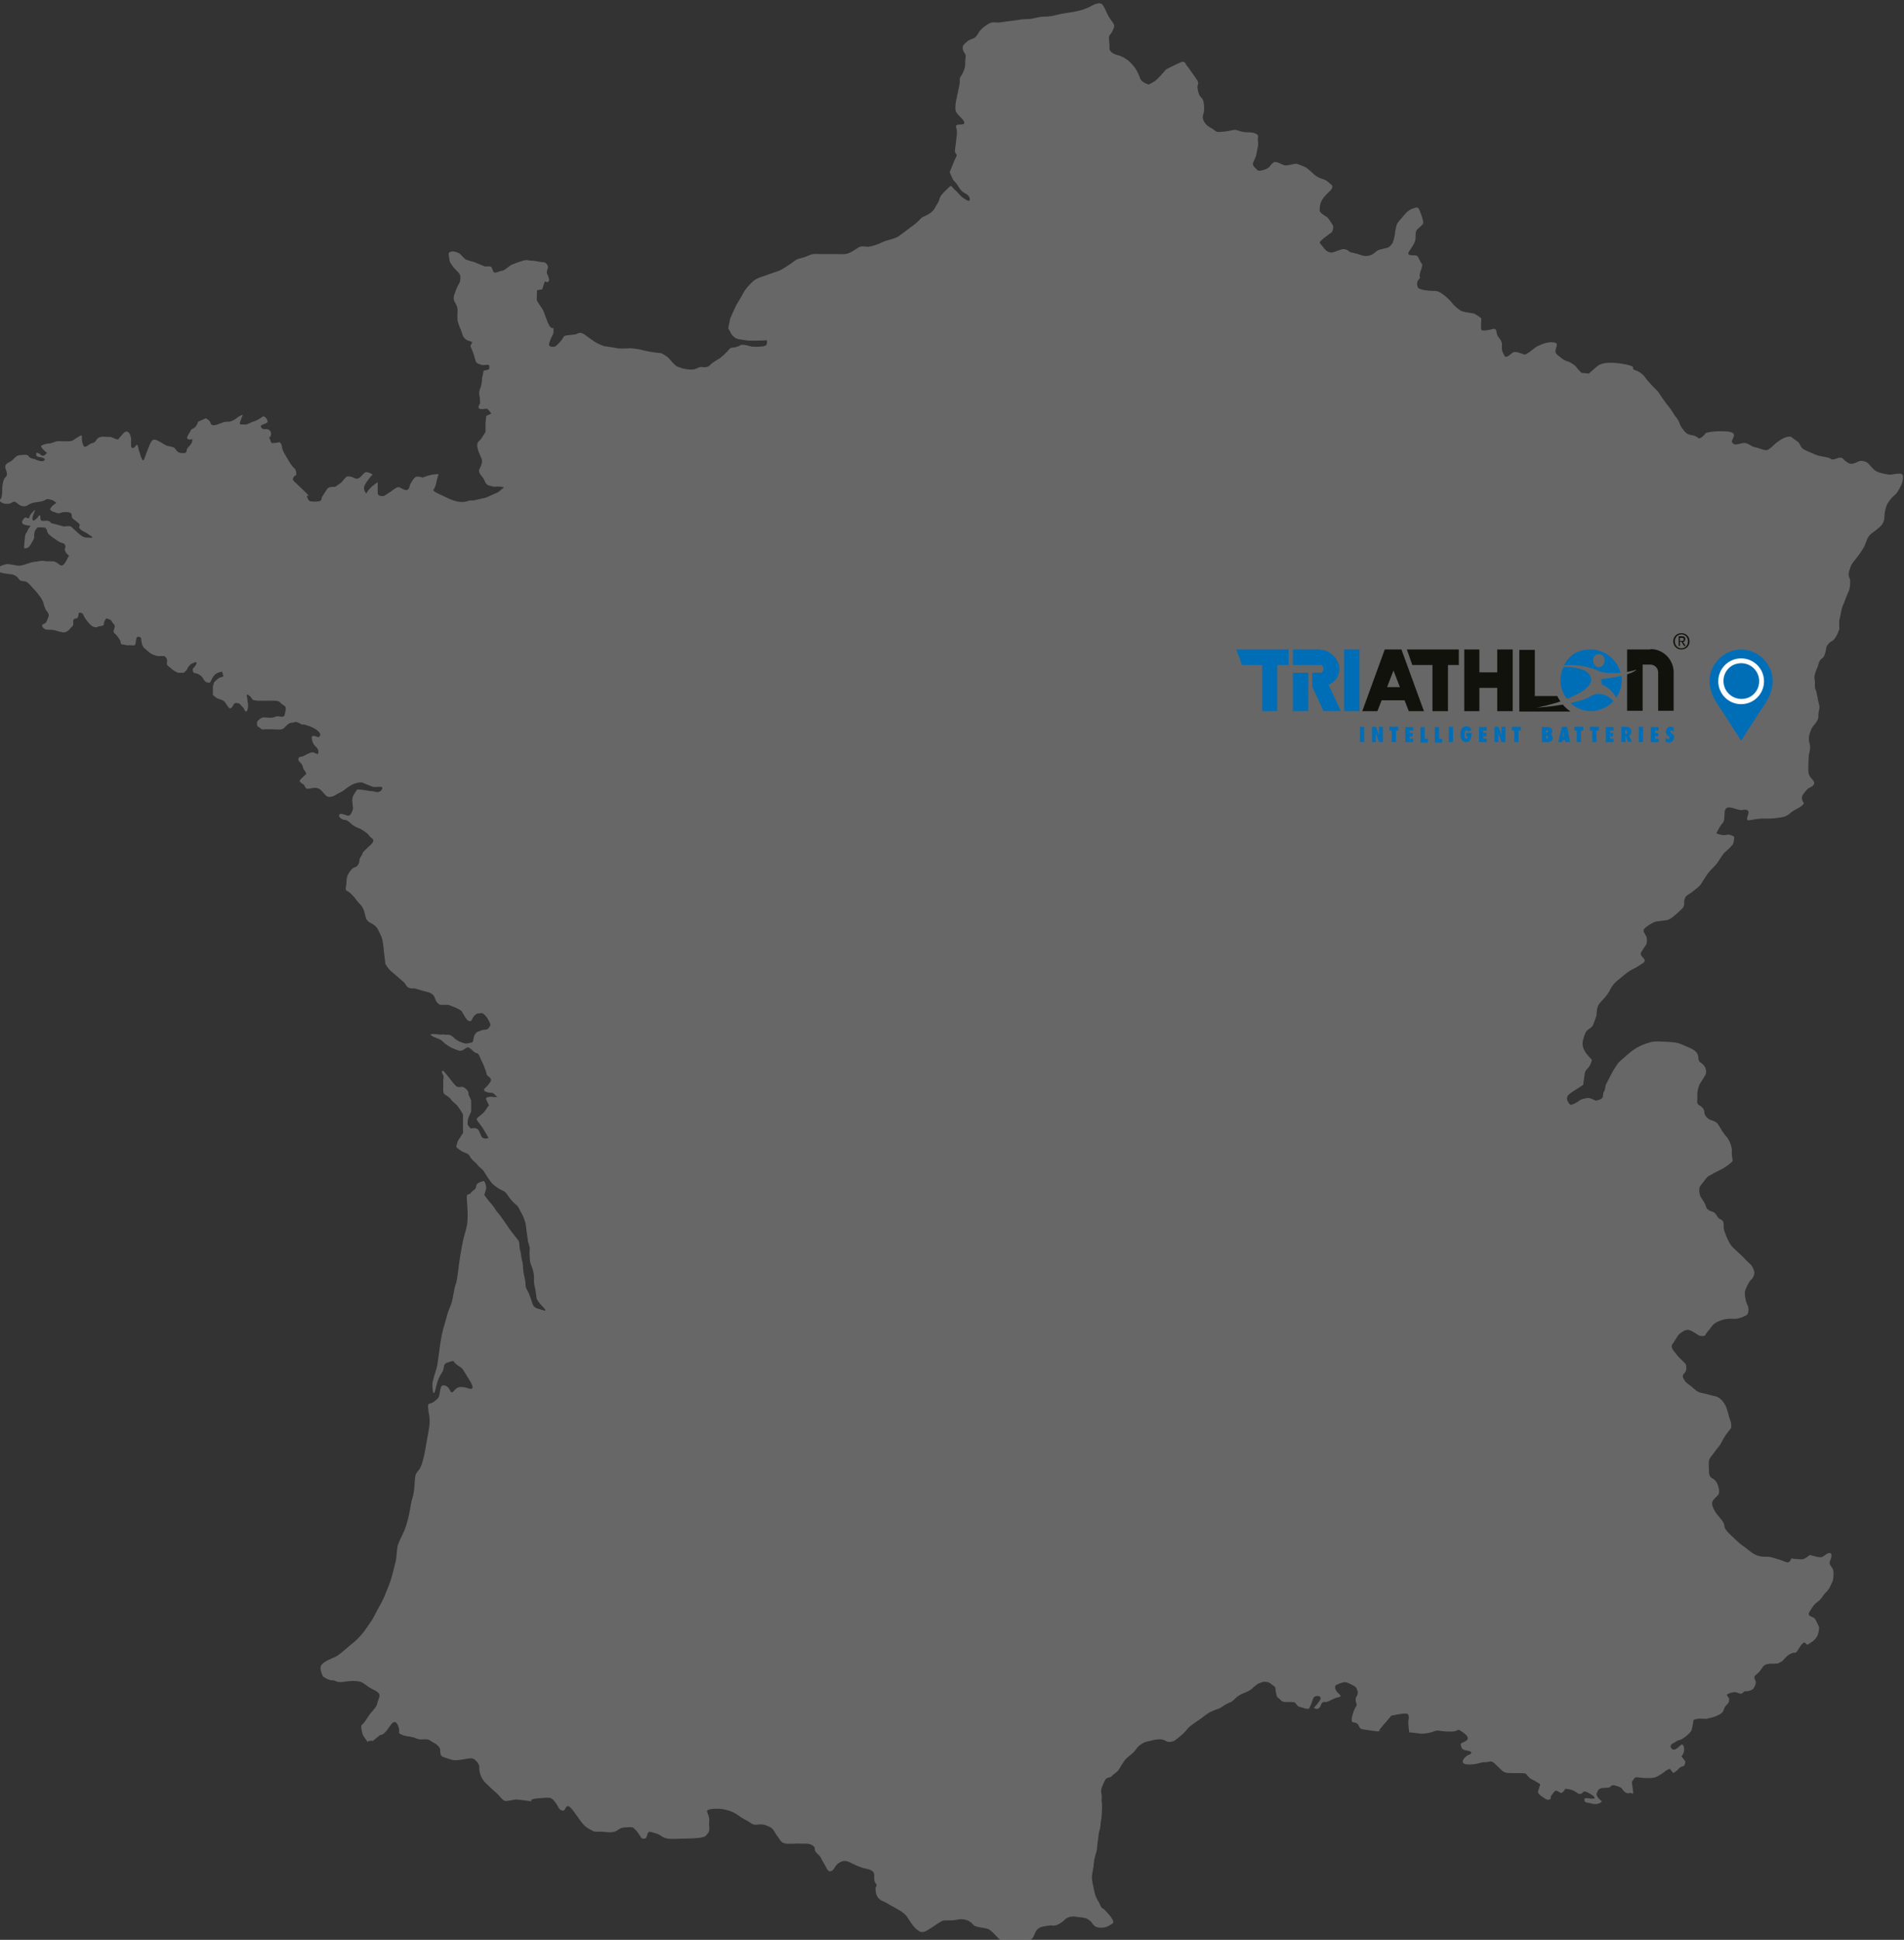 <?xml version="1.0" encoding="utf-8"?>
<svg xmlns="http://www.w3.org/2000/svg" xmlns:xlink="http://www.w3.org/1999/xlink" id="EKM" version="1.1" viewBox="0 0 491 500">
  <rect x="0" y="0" width="491" height="500" fill="#333333" stroke="none"/>
  <defs>
    <style>
      .cls-1, .cls-2, .cls-3, .cls-4, .cls-5, .cls-6 {
        stroke-width: 0px;
      }

      .cls-1, .cls-3 {
        fill: #12120d;
      }

      .cls-7 {
        clip-path: url(#clippath);
      }

      .cls-2 {
        fill: none;
      }

      .cls-3 {
        fill-rule: evenodd;
      }

      .cls-8 {
        clip-path: url(#clippath-1);
      }

      .cls-4 {
        fill: #fff;
      }

      .cls-5 {
        fill: #006eb7;
      }

      .cls-6 {
        fill: #9d9d9c;
        isolation: isolate;
        opacity: .5;
      }
    </style>
    <clipPath id="clippath">
      <rect class="cls-2" x="274.9" y="113.9" width="215.5" height="151.9"/>
    </clipPath>
    <clipPath id="clippath-1">
      <rect class="cls-2" x="257.4" y="103.7" width="239" height="168.4"/>
    </clipPath>
  </defs>
  <path class="cls-6" d="M98,447.2c1.4,0,2.4-2.4,3.2-3.1.8-.7,1.4.2,1.7,1.5.2,1.3-.4,1,.9,1.6,1.4.5,2.4.3,3.6.9,1.2.6,2.5-.2,3.5.5,1,.7,1.8.9,2.4,1.8s-.4,2.1,1.4,2.6c1.7.5,1.9.9,4,.6,2.1-.3,3-.7,3.8,0,.8.7,1.2,1.4,1.1,2.2,0,.8.3,2.3,1.4,3.5,1.1,1.2,3,2.8,3.4,3.2.4.4,1.3,1.6,1.8,1.7.5.1,2.2-.3,2.8-.4.5,0,4.1.5,4.1.5,0,0-.9-.6,1.9-.8,2.8-.2,3-.4,4,.8,1,1.2,1.1,2.3,2.1,2.4,1,.2.6-3,3,.4,2.4,3.4,2.7,3.7,4,4.4,1.3.7.8.6,2.4.6,1.5,0,2.8.4,4,0,1.2-.4,1.2-1.1,2.9-1.1,1.7,0,1.6-.4,2.8,1,1.2,1.4,1,2.1,2,1.9,1-.1.4-2.1,1.7-1.7,1.3.4,1.6.3,2.9,1.2,1.3.9,3.5.5,5.2.5,1.7,0,4.2-.1,4.9-.3.7-.2.8,0,1.6-1,.8-1.1.2-1.2.4-3.3.1-2.1-1.6-2.6.4-3,2.1-.3,4.1.1,5.5.7,1.4.6,2.2,1.5,3.5,2.1,1.3.6,1.6,1.4,3,1.2,1.4-.2,2.2.1,3.2.6,1,.4,1.4,1.7,2,2.4.6.7.8,1.8,2.3,1.9,1.5.1,2.4-.1,3.9,0,1.4,0,2-.1,2.9.5,1,.6,0,1,1.1,2,1.1,1,.8.9,1.6,2.3.9,1.4,1.1,2.6,2,2.3.9-.3.9-1.4,2-2.1,1-.7,1.9-.7,3-.1,1.1.5,1.4.7,2.5,1.1,1.1.5,2.3.4,3.2,1.1.9.7,0,2.1.8,3.1.7,1-.2.5,0,1.8.1,1.3.5,2,1.4,2.6.9.5.3,0,2.3,1.2,2,1.1,3.4,1.8,4.3,2.9.8,1.1,1.4,2.4,2.7,3.5,1.4,1.1,2,.5,3.5-.4,1.5-.9,2.6-1.9,3.4-2s1.9.1,3.4-.2c1.5-.4,3.1.2,3.7.8.6.5.4.9,2.4,1.2,2,.3,2.1.4,2.9,1.1.9.7,1.8,2.2,2.8,2.4,1,.1,3.4-.4,4.3-.3.9,0,1.7.6,2.8,0,1.1-.6.9-1.6,1.7-2.6.9-1,2.4-.9,3.2-1.1.8-.2,1,.4,2.5-.4,1.5-.8,1.5-1.5,2.7-1.8,1.3-.3,1.6,0,3,.1,1.4.2,1.5.3,2.2.8.7.4.8,1.6,2.2,1.8,1.3.2,2.3-.1,3-.6.7-.4,1.2-.5.7-1.4-.4-.9-1.5-1.9-2-2.5-.4-.5-.8-.2-1.2-1.3-.4-1.1-1.1-1.5-1.5-3.5-.4-1.9-.7-2.9-.6-4,.1-1.1.4-1.9.5-3.4.1-1.5.7-2.7.8-3.6,0-.9.3-2.6.4-3.4,0-.8.4-1.5.5-2.6,0-1.1.3-1.8.3-2.6,0-.9.2-2.7,0-3.5-.1-.8.1-.7,0-1.7-.2-.9-.2-1.3,0-1.9.2-.6.6-1.5,1-2.2.5-.6,1.2-.3,1.6-.8s1.4-1.1,1.6-1.4c.3-.3,1.4-2.4,2.1-3.1.7-.7,1.5-1.1,2.3-2.1.8-1,.8-1.1,1.7-1.7.9-.6,1.3-.6,2.3-.8,1-.3,1.7-.4,2.5-.4.7,0,1.2.3,1.8.6.7.2,1.3,0,1.8-.2.5-.3.8-.6,1.8-1.4,1-.8,1.5-1.6,2-2.1.5-.5,2.5-1.8,3.3-2.4.8-.6,1.6-1.3,2.6-1.7,1-.5,1.7-.6,2.4-1,.7-.5,1-.7,1.6-1,.7-.4.8-.2,1.5-.8.7-.6.7-.8,1.7-1.4s2.2-.8,3.1-1.6c.9-.8,1.4-1.3,2.1-1.5.7-.2.6-.4,1.6-.3s1.1.5,1.9,1c.8.5.4.9.6,1.5.2.7.1,1.3.7,1.7.6.3.5.9,1.7,1,1.2,0,2.2-.1,2.6.2.4.4.6,1,1.3,1.1.7.1,1.5.6,2,.4.5-.2-.2,1,.6-.7.8-1.7.6-2.3,1.4-2.5.8-.2,1.6.1,1.1,1-.5.9-1.6,2-1.6,2,0,0,.8.6,1.4,0,.6-.6.3-1,.9-1.4.6-.4.4.2,1.5-.3,1.1-.5,1.5-.8,2.4-1,.9-.2.9-.4.1-1.1-.8-.7-1.1-1.8-.5-2.1.7-.3,1.7-.8,2.4-.7.7.1,2.7,1.1,2.8,1.5s.7,1.1,0,2.2c-.6,1,.3,2,0,2.4s-.5.8-.8,1.6c-.3.9-.5,1.8-.4,2.3.1.5.6.2,1.3.6.7.4.4,1.3,1.4,1.5,1,.2,3.4.5,3.4.5,0,0,1,.2,1.5-.2.5-.4-1.7,1.2.3-1.1,2-2.3,2.3-2.7,2.3-2.7,0,0,.3,0,1.6-.3,1.2-.2,1.9-.3,2.4-.2s.6.9.4,1.8c-.1.8.2,3,.2,3,0,0,2.1.2,2.5.3.4,0,.6.2,2.3-.1s1.9-.8,3.1-.6c1.3.2,1.4.2,3.1.2,1.7,0,1.3-.9,2.4-.1,1.1.7,2.2,1.6,1.5,2.3-.7.7-1.7.6-1.6,1.2.2.6,0,1.3,1.6,1.5,1.6.2,1.2.9.5,1.1-.7.1-3.1,2.4-.2,2.5,2.8,0,3.2-.7,4.5-.6,1.2,0,1.3-.6,2.4.4,1.1,1,1.6,1.6,2,1.9.4.3.9.5,1.8.5.9,0,3.5,0,4,.1.5.2.8,1.1,1.7,1.5.9.4,2.2,1.3,2.2,1.3l-.5,1.6s-.4.6.6,1.3c1,.7,1.6,1.3,2.3,1,.7-.3-.1-.4.6-1.2.7-.8.7-1.4,1.7-.8,1,.6.8.3,1.4-.2.6-.5-.4-.7,1.4-.4,1.5.2,2.1,1.3,2.8,1.2.7,0,.6-1,1.7-.5,1.1.5,2.6,1.5,1.8,1.7-.7.1-2.5-.4-2.4.1,0,.5-.2.8,1.1,1,1.3.2.8.3,1.8.3,1,0,1.6-.7,1.6-.7-1.2-.9-1.6-1.8-1.3-2.2s.2-.9.9-1.1c.6-.2.7-.2,1.6-.2.9,0,.9-.3,1.4-.6s2.4.6,2.4.6c0,0,.9,1.6,1.9,1.4,1.1-.3,1.3.8,1.1-.7-.1-1.5-.5-2.1-.1-2.5.4-.4.4-1,1.3-.9.9.1,1.5.2,2.5.2,1.1,0,1.8,0,2.5-.4.7-.4,1.2-.6,1.9-1.2s1.4-.8,1.4-.8l.9,1.1s.7-.4,1.1-.8c.4-.4.6-.8,1.3-.9.7-.1.7-1.3.7-1.3l-1-1.3s.7-.7.7-1.7c0-1.1-.4-1.7-1-1.1-.6.6-1.4,1.3-2,1-.6-.4-.8-1.1.2-1.6,1-.5.7-.6,1.6-.8.9-.2,2.8-1.8,3.1-2.5.2-.7.2-.9.4-1.9.2-.9-.2-.7.8-1,1-.3,2.2,0,2.8-.1.6-.2,1.5-.3,1.9-.5.4-.2,1.2-.4,1.9-1,.7-.6.4-1.2,1.1-1.9.7-.7.8-.8.8-1.6,0-.8-1.4-1.1.2-1.6s1.7-.1,2.5.1c.8.3,1-.7,1.6-.6.5.1,1.5-.2,1.9-.6.3-.4.6-.9.7-1.6,0-.7-.9-1.3,0-2,.9-.7,1.2-1.2,1.6-1.8.5-.6.5-.8,1.5-1,1.1-.2,1.4,0,1.9-.1.5-.1.4.2,1.2-.3.8-.5.4-.1,1.1-.9.7-.7.9-1,1.8-1.4.9-.5,1,.2,1.6-.7.6-.9,1.1-1.9,1.7-2.1.6-.2.5,1,1.3.3.9-.7,1-.5,1.8-1.5.8-1,.8-2.8.8-2.8,0,0-.7-1.6-1.1-2.2-.5-.6-2.1-.5-1.4-1.7.7-1.2,1.2-2,2.2-2.7,1-.7,1.3-1.7,2-2.3.8-.6,1.8-2.8,1.9-3.4.1-.7.2-1.8,0-2.5-.2-.7-1.2-1.3-.8-2.2.4-.9.7-2.2-.2-2.1-.9.1-1.5,1.2-2.4,1.1-.9-.1-2.6-.6-2.6-.6,0,0-1.2,1-1.8,1.1-.6.1-3-.2-3-.2,0,0-.3,1.4-1.4.9-1.2-.5-2.6-.9-3.7-1.2-1.1-.3-1.8,0-3.1-.3-1.4-.3-2.6-1.4-3.6-2.2-1.1-.7-2.1-1.6-2.8-2.3-.7-.7-1.8-1.6-2.3-2.4-.6-.8,0-1.2-1.1-2.5-1-1.3-1.3-1.4-1.9-2.6-.6-1.2-.7-1.9,0-2.7.7-.8,1.5-1.1,1.3-2.3-.2-1.2-.4-1.8-1-2.5s-1.5-.5-1.6-2.1c0-1.6-.3-3.1.4-3.9.7-.8,1.3-1.8,2-2.6.7-.8.7-1.1,1.4-2.3s1.9-2.6,1.9-2.6c0,0,.2-.9-.2-2-.5-1.1-.7-2.9-1.3-3.9-.6-1.1-1.4-2-2.5-2.3-1.1-.2-2.6-.7-3.7-.9-1.1-.2-1.5-.8-2.4-1.5-.9-.8-1.4-.9-1.9-1.7-.5-.8-.7-1.2,0-1.9.7-.7.4-1.7.4-2,0-.4-1.2-1.4-1.5-1.7-.3-.2-1.7-2-1.7-2,0,0-.9-1-.3-1.8.6-.7,1.1-1.9,1.7-2.5.6-.5,1.6-1.3,2.5-1.1.9.2,2.2,1.2,2.6,1.4.4.3,1.6.2,1.7-.1,0-.4,1-1.3,1.3-1.8.4-.5.5-1,2-1.7s2.9-.7,3.4-.7c.4,0,1.2.2,2.5-.3,1.3-.5,1.6-.6,1.8-1.3.2-.7.1-1.4-.3-2.2-.4-.8-.7-2.8-.5-3.3.1-.6,1.1-2.6,1.5-2.9.4-.2,1-1.4.9-2-.1-.6-.5-1.6-1.2-2.2-.7-.6-1.4-1.4-1.9-1.9-.5-.5-2.4-2.1-2.9-2.8-.5-.7-1.1-1.9-1.4-2.8-.3-.8-.6-1.4-.5-2.4,0-1-.3-1.3-1-1.6s-.9-1.5-1.7-1.8c-.8-.3-1.7-.5-1.9-1.5-.3-1-1.1-1.9-1.4-2.5s-.5-2.2,0-2.8c.5-.5,1.5-2.1,2-2.4.5-.3,2.7-1.5,3.4-1.8.7-.3,2.8-1.8,2.9-2.2,0-.4-.3-1.6-.2-2.4.1-.8-.4-2.6-1.3-3.7-1-1.1-1.5-2.1-2-2.9-.5-.9-1.1-1.2-2.1-1.5-1-.3-1.7-1.4-1.7-2,0-.7-.4-1.3-1.3-1.8-.9-.6-.4-1-.5-2.4-.1-1.4.5-3,.8-3.4.3-.4.9-1.4,1.2-1.9.3-.5.4-1.1,0-2.1-.5-1-1.4-1.2-1.6-1.7-.2-.5,0-1.3-.6-2.1-.7-.8-1.3-1-2.7-1.6-1.3-.6-2.1-1-4-1.1-2-.1-4-.3-5,0-1,.3-2,.5-3.6,1.4-1.5.9-2,1.4-2.8,2.1s-1.7,1.4-2.1,1.9c-.4.5-1.3,1.9-1.7,2.7s-1.1,2.1-1.4,2.7c-.3.6-.2,1.5-.6,2s0,1.2-.5,1.7c-.6.5-1.6.6-1.6.6,0,0-1.2-.6-1.8-.7-.6,0-2,.3-2.3.6-.3.3-2.1,1.4-2.5,1.1-.4-.3-1.2-1.5-.6-2.3.6-.7,2-1.5,2-1.5l2-1.3s0-.6.2-1.7c.2-1.2,0-1.6.9-2.5.9-.9,1.1-2.2,1.1-2.2,0,0-1.5-1.6-1.8-2.2-.3-.6-.6-1.1-.6-2,0-.9.6-2.7,1-3.2.4-.5,1.3-.9,1.6-1.4.3-.5,1-2.7,1-2.7,0,0,0-2,.6-2.8.5-.8,2-2,2.8-3.6.8-1.6,1.6-2.3,2.9-3.3,1.3-1.1,2.2-1.8,2.9-2.1.6-.3,1.2-.6,1.9-1.1.7-.5,1.7-.8,1.2-1.6-.6-.7-1.2-1.1-.7-1.9.5-.8,1.3-2,1.3-2,0,0,.2-1.1,0-1.8-.3-.7-1.2-1.5-.5-2.2.7-.7,2.1-1.5,2.7-1.7.6-.2,2.7-.3,3.3-.5.7-.2,1.5-.9,2.4-1.7.9-.9,1.9-1.4,1.8-2.6-.1-1.2.5-2,1.2-2.3.7-.4,2.3-1.7,2.8-2.2.5-.5,1.6-2.6,2.4-3.5.7-.9,1.4-1.3,2.3-2.6.9-1.3,1.4-2.3,2-2.7.5-.4,1.3-1.2,1.8-1.8.4-.5.4-2,.4-2,0,0-1-.8-2-.5s-2.6-.4-2.6-.4c0,0,.9-1.9,1.5-2.5s.5-1.2.6-2.1c0-.9,0-2,1.1-2.1,1.1,0,2.8.9,3.5.7.6-.2,1.7-.2,1.6.7-.1.9-1,2.2.4,1.9,1.4-.3,3.3-.5,4.1-.4.8,0,2,0,3-.2.9-.1,2.1-.2,3-1s2.1-1.4,2.5-1.6c.4-.2,1.5-1,1.2-1.3-.3-.4-.5-.9-.4-1.5,0-.6,1.6-2.2,1.6-2.2,0,0,1.9-.7,1.5-1.6-.4-.9-1.1-1.1-1.4-2.2-.2-1.1,0-3.1,0-4.1,0-1,.6-2.2.3-3.4-.3-1.2-.4-1.7.1-3.2.5-1.5.9-1.6,1.4-2.3.5-.7.8-1.3.7-2.1,0-.8.5-1.9.2-2.7-.3-.8-.5-3-.9-3.8-.4-.8,0-2-.3-2.9-.2-.9.9-3.2.9-3.2,0,0,.2-1.3.8-1.8.6-.5.7-.3,1.1-1.7.4-1.4,0-1.3.8-2.2.7-.9,1-.5,1.7-1.5.7-1,.9-1.8,1.1-2.3.1-.5-.2-1.7.1-2.7.3-1.1.4-2.5.9-3.6.5-1.1.7-1.9,1.3-3.2.6-1.2.5-2.6.5-3.1,0-.6-.7-1-.2-2.6.5-1.6.7-1.7,1.4-2.6.7-.9,1.5-1.9,2.2-3.1.7-1.2.7-1.9,1.3-2.9.6-.9.8-.8,1.9-1.7,1.1-.9,1.6-1.2,2-2.2.4-1.1.1-1.3.4-2.7.3-1.4.5-2,1.5-3.2,1-1.2,1.1-.8,1.9-2.1.7-1.3,1.1-1.9,1.2-3,.1-1,0-1.5-1.1-1.4-1.1,0-1.9.4-2.8.2-1-.2-2.7-.4-3.6-1.3-1-.9-1.4-1.9-2.5-2.1-1.1-.2-1.1-.1-2.2.4-1.2.5-1.7.2-2.4-.3-.8-.5-.8-1.2-1.9-1-1.1.3-1.6.7-2.2.2-.5-.4-2.7-.5-3.8-1-1.1-.5-2.8-1.1-3.4-1.6-.7-.6-.4-1.3-1.7-2.1-1.3-.8-1-1.1-2.1-.9-1.2.2-2.1,1-2.9,1.5-.7.6-1.7,1.7-2.4,1.9-.7.2-2-.5-3.1-.7-1.1-.2-1.9-1.3-3.2-1.1-1.3.3-2.1.7-2.7-.1-.6-.8,2.2-2.6-1.5-2.9-3.7-.2-5.3.4-5.3.4,0,0-.6.9-1.4,1.3-.7.4-.4-.4-2.1-.7-1.7-.3-1.8-.8-2.6-1.8s-.5-1.4-1.4-2.6c-.9-1.1-1.3-2.1-2.1-3s-2.7-3.8-2.7-3.8c0,0-2.6-2.6-3.2-3.5-.6-.9-1.5-1.7-2.8-2.1-1.3-.4,1.1-.9-3.1-1.6-4.1-.7-5.6,0-6.2.3-.6.4-2.6,2.2-2.6,2.2l-1.9-.2s-1.1-1.1-1.4-1.6c-.4-.5-1.7-1.2-1.7-1.2,0,0-1.3-.3-2.2-1.1-.9-.8-1.7-1.1-1.3-2.2.3-1,.5-1.5-.3-1.7-.8-.2-2.4,0-3.4.5-1,.4-1.4.6-2,1.1,0,0-1.9,1.6-2.4,1.5-.6-.2-2.2-.9-2.8-.6-.6.2-1.9,1.9-2.4.8-.5-1.1-.7-1.2-.6-2.4.2-1.2-.7-2-1.1-2.6-.4-.7-.1-2.1-1.2-1.8-1.1.3-2.8.6-3,.2-.2-.4,0-2.4,0-2.8-.1-.4-1.5-1.2-2-1.4-.6-.1-2-.3-2.8-.5-.8-.2-2.3-1.6-2.6-2-.2-.4-1.4-1.6-2.2-2.2s-1.6-1.2-2.8-1.1c-1.2,0-3.5-.3-3.9-.8-.3-.5-.5-1.4.1-2.1.7-.7.2-.4.3-1.3.1-.9,1-2.4.5-2.9-.5-.5-.7-1.7-1.3-2-.6-.3-3,.4-1.8-1.3,1.2-1.7,1.4-2.3,1.5-2.9.1-.7-.1-1.9.4-2.5.6-.6,1.5-1.2,1.6-1.7.1-.5-.4-1.9-.6-2.4-.2-.5-.5-1.8-1.2-1.6-.7.2-1.8.4-2.9,1.7-1.1,1.4-2,2.1-2.2,3s-.3,1.1-.4,2.2c-.1,1-.6,2.3-.6,2.3,0,0-.6.8-1.1,1.1-.5.2-2.4.5-2.8.8-.4.2-.9.9-1.8,1.2-.9.3-1.9.2-2.6-.1-.7-.3-2.7-.7-2.7-.7,0,0-.9-1.1-2.2-.7s-2.2.9-2.8.8c-.6-.2-1-.2-1.8-1.3-.9-1.2-1.3-1.1-.6-1.8.7-.7,2.8-2.2,2.8-2.2,0,0,.5-1.2.2-1.7s-1.1-1.9-1.6-2.2-1.7-1-1.8-1.6c0-.5,0-1.7.6-2.7.5-1,2.1-2.4,2.1-2.4,0,0,1-1,.4-1.5-.5-.4-1.3-1.3-2.2-1.5-1-.3-1.9-.8-2.3-1.2-.4-.4-1.4-1.3-2.1-1.8-.7-.4-2.1-.9-2.6-1-.5,0-2.2.6-3,.4s-2.1-1.2-2.8-.7c-.7.4-.7.9-1.4,1.4-.7.5-2.4.9-2.7.6-.3-.4-1.3-1-1.2-1.7.1-.7.8-1.6.9-2.5.1-.9.6-2.1.4-3.3-.2-1.2.5-1.5-.7-2-1.1-.5-2.3-.1-3.6-.5-1.3-.3-1.2-.6-2.5-.3-1.3.3-1.8.3-2.8.4-1,.1-1.1,0-2-.7-.9-.6-1.5-.7-2.2-1.8-.7-1.1-.4-1.8-.2-2.4.2-.6.2-3.2-.5-3.8-.7-.7-.9-1.3-1.1-2.6-.1-1.3.7-.9-.4-2.5-1.1-1.5-1.9-2.8-2.3-3.2-.4-.4-.4-1.5-1.7-.9-1.2.5-3.7,1.8-3.7,1.8,0,0-1.7,2-2.5,2.7-.8.7-2,1.2-2,1.2,0,0-1.7-.5-2.1-1.4s-.4-1.2-1.1-2.4c-.7-1.2-1.7-2.1-2.2-2.5-.5-.3-1.2-.9-2.3-1.2-1.1-.3-2.5-.8-2.4-2s-.4-2.7.1-3.3c.6-.6,1.3-2.1,1.1-2.6-.2-.5-1.3-1.8-1.7-2.7-.4-.9-.9-2-1.3-2.5-.5-.5-1.3-.5-2.8.3-1.4.8-2.8,1.2-4.3,1.5s-3,.4-4.5.8c-1.5.4-2.4.5-3.6.5-1.3,0-2.3.5-3.7.6-1.4.1-1.5,0-3.2.3-1.7.2-3.7.5-4.5.6-.8.1-1.6-.3-2.7.3-1.1.6-2.1,1.5-2.5,2.1-.3.5-.6,1.1-1.1,1.5-.6.4-1.4.4-2.1,1.1-.7.7-1.2.8-1,1.9s.9,1,.7,2.2c-.2,1.3,0,1.8-.2,2.5s-.3,1.1-.8,1.9c-.5.8-.5.7-.5,1.8,0,1-1.1,5-1.1,6,0,1-.3,1.5.9,2.7,1.2,1.2,1.8,1.9,1.1,2.2-.7.3-2.2-.3-1.8,1,.4,1.2,0,2.4-.1,3.8-.1,1.4-.5,2.2,0,2.8.5.6,0,.7-.5,2.1-.6,1.4-1.1,2.7-1.1,2.7l.9,2s.8.7,1.3,1.6c.5.9,1,1.4,1.7,1.8.7.3,1.2.8,1.3,1.5,0,.7-.4.6-1.6-.2-1.1-.7-1.5-1.6-2.2-2.1s-.9-1.6-1.6-.7c-.8.8-1.7,1.6-2.1,2.2-.4.7-.3,1.2-1,2.2-.6,1-.7,1.6-2,2.4-1.2.8-1.6.6-2.3,1.4-.7.8-1.9,1.7-2.6,2.2-.7.5-2.1,1.6-3,2.2-.9.7-2.9.9-4.3,1.6-1.4.7-2.7,1-3.5,1.1-.8,0-1.5-.2-2.1,0-.6.2-1.8,1.2-2.8,1.6-1,.4-1.2.3-2.6.3-1.3,0-3.8,0-4.6,0-.8,0-1.9-.2-2.9.2-1.1.5-1.4.6-2.6.9-1.1.2-2,1.2-2.6,1.5-.6.4-2.1,1.5-3.1,1.8s-3.7,1.3-3.7,1.3c0,0-1.9.5-2.7,1.3-.8.7-2,2-2.5,3-.5,1-1.6,2.7-1.9,3.3s-1.5,3.3-1.5,3.3l-.5,2.5.8,1.5s.7,1.1,1.8,1.3c1.2.2,2.3.4,2.9.4.6,0,1.2,0,2,0s2.5-.1,2.5-.1c0,.9,0,1.3-.7,1.5-.7.2-3,.3-3.8,0-.7-.2-1.9-.5-2.4-.2-.4.3-1.5.6-1.8.6-.3,0-.7-.1-1.2.6-.5.7-2.2,2.1-2.2,2.1,0,0-2.1,1.2-2.5,1.7-.4.5-1.1.8-2.1.6-1-.1-1.3.5-2.2.6-.9.2-2.5-.1-3.1-.3-.6-.2-1.3-.4-1.7-.8-.5-.4-1.6-1.8-2-2.1-.5-.3-1.2-.9-1.8-1-.6,0-3.4-.4-4.4-.7-1.1-.3-2.9-.6-3.9-.5-1,0-1.7.1-2.6,0-.9-.2-3.1-.5-3.7-.6-.5-.2-1.8-.7-2.5-1.2-.7-.5-1.4-1-2.1-1.5-.6-.5-1.5-1-2.2-.5-.7.4-2.8.3-3.3.6-.5.3-.3.6-.9,1.2-.5.6-1.5,1.7-1.9,1.6-.5,0-1.4,0-1.2-.8.2-.7.5-1.6.9-2.2.4-.6.2-1.9.2-1.9,0,0-.6.6-1.4-1.3-.8-1.9-.9-2.6-1.4-3.5-.5-.8-1.4-1.9-1.5-2.5,0-.6.1-2.4.1-2.4l1.3-.2.7-2.1s.6.5,1,0c.4-.5-.5-1.9-.5-2.3,0-.5.3-.9.3-1.4,0-.5-.6-1.2-1.1-1.2s-2.1-.3-2.6-.4c-.6,0-.7,0-1.4-.1-.7-.2-1.6.2-2.6.5-1,.4-1.7.6-2.1.9-.4.3-1.4,1.2-2,1.3-.6,0-1.9.8-2.2.3-.3-.4-.4-1.3-.8-1.4-.4-.1-1.4,0-1.4,0,0,0-1.3-.5-2.2-.9-.8-.4-2.6-.7-2.9-1-.3-.2-1-1-1.3-1.3-.3-.3-1.4-.7-1.9-.7-.5,0-1.2.2-1.1.8.1.5.2,1.7.4,2.1.2.3.8,1.2,1.2,1.6.5.5,1,1,1.2,1.3.2.3.3.8.2,1.4,0,.6-.3,1.1-.6,1.6-.3.5-1,2.5-1,2.5,0,0-.3.9.1,1.6.4.7.7,1.2.8,2,0,.8-.1,2.3,0,3,.2.7.5,1.6.8,2.2.3.7.4,1.4.7,1.9s.9.9,1.2,1c.3,0,1.1.4,1.1.4l-.5,1s0,0,.6,1.4c.5,1.3.7,2.6,1,2.9.4.3,1,.5,1.6.6s1.6-.4,1.7.3c0,.7,0,.9-.8,1-.8.1-.7.2-.8.7,0,.5-.3,1-.3,1.7,0,.8-.3,1.9-.3,1.9,0,0-.6,1.3-.4,2,.2.7.2,2.3.2,2.3,0,0-.9,1.2,0,1.4.9.2,1.5-.2,1.9,0,.4.3,1,1.2,1,1.2l-1.3.6-.2,1.9v2.3c-.1,0-.8,1.3-1.2,1.8-.4.5-1.3.8-.8,2.5.5,1.8,1.2,2.5,1.1,3.3,0,.7-.7,2-.7,2,0,0-.4.5.6,1.7,1.1,1.2.7,2.2,2.1,2.5,1.3.3,1.1.3,2,.2.9,0,1.7.2,1.7.2l-1.6,1.3-1.4.6s-1.3.7-2.2.9c-.9.1-2.5.7-3.3.6-.8-.2-1.8,1.3-5.8-.5-4-1.9-4.2-1.9-3.8-2.5.5-.6.7-2.1.7-2.1l.5-1.7c-2.2,0-4.1.9-4.1.9,0,0-1.3-.5-1.9-.1-.6.4-1.4,2-1.4,2,0,0-.1,1.5-1.1,1.3s-1.5-.9-2.1-.7c-.6.2-1.7,1.1-1.7,1.1l-1.7,1.1s-1.7.4-1.7-.8c0-1.2,0-2.7,0-2.7-2.4,1.5-2.9,2.9-2.9,2.9,0,0-1.2-1-.3-2.4.8-1.4,1.9-2.5,1.9-2.5,0,0-1.4-.9-2-.5-.6.4-1.5,2-2.5,1.5s-2-.7-2.4-.3c-.4.4-1.2,1.4-1.2,1.4l-1.6,1.1s-1.5-.2-2,.5c-.5.7-.9,1.4-1.3,2-.4.6.3,1.2-1.6,1.3-1.9,0-1.8-.1-2.3-1.2-.4-1,1.7.8-1-1.8-2.7-2.6-2.8-2.4-2.6-3.1.2-.7.8-.5.8-1,0-1.3-.5-1.5-.9-1.9-.3-.4-.7-.9-.9-1.3-.3-.5-1.3-2.1-1.6-2.8-.3-.6-.3-1.2-.3-1.2,0,0-.3-1.2-.8-1-.5.2-1.9.2-1.9.2l-.6-1.5s.5,0,.5-.9c0-1-1-1.3-1.5-1.2-.5.2-1.4-.5-1.1-.9.4-.4,1.6-.5,1.7-1,.1-.4-.7-1.7-1.3-1.3-.5.4-1.6,1.1-2.5,1.3-.9.3-1.3.8-2.2.7-1,0-1.4.2-1-.9.4-1.2.9-1.8.3-1.5-.6.3-.7.3-1.3.8-.6.5-1.1.6-1.5.8s-1.2,0-1.8.2c-.6.2-1.3.5-1.9.7-.6.2-1.4.2-1.5-.5-.1-.6-1.2-1.2-1.2-1.2l-2,.9s-.3,1-.9,1.5c-.6.5-.7.1-1.2,1.1-.5.9-1.1,1.6-.5,1.9.6.4,1.2-.5,1.1.4-.1.9-1,1.5-1.3,2-.3.4.1,1.2-1,1.2-1.1,0-1.6-.3-2-1-.4-.7-1.5-.7-2.2-.9-.7-.2-1-.6-2-1.1-.9-.5-1.4-.7-1.9-.2-.5.5-1.3,2.8-1.6,3.6-.3.8-.6,2.2-1.1.9-.5-1.3-.4-1.3-.7-2.1-.2-.8-.3-1.9-.8-1.1-.5.8-1.3.9-1.2-.5,0-1.4.1-1.3-.2-2.2-.3-.9-.8-1.1-1.3-.9-.5.3-.7.7-1.2,1.2-.5.5-.4,1.1-1.6.5-1.3-.6-1.1-.3-2.2-.4-1.1-.1-1.7,0-2.2.5-.5.5-.4.9-1.3,1.1-.9.2-1.9,1.6-2.3.6-.4-1-.3-1.2-.4-1.7,0-.6.3-1.3-.9-.5-1.3.8-1.4,1-2,1.1s-2.8,0-3.4,0c-.6.1-1.5.6-2.1.6s-2.2.4-2.1.8c.3.7,1.5,1.6,1.5,1.6-.7,1-1.3.9-1.7.4-.4-.4-1-.4-1-.4,0,0-.4,1,.7,1.1s1.8.5,1.3.9c-.5.4-1.6,0-2.1-.2-.4-.3-1.5-.2-1.9-.9-.4-.7-1.9-.2-2.3-.3-.4,0-1,.3-1.8,1.2s-2.4.7-1.8,2.5c.7,1.7,0,1.8-.4,2.4-.3.6-.5,1.7-.5,2.3,0,.6,0,1.7-.2,2.4,0,.7-1.1.7,0,1.4,1.1.7,2.4.2,2.4.2,0,0,.7-.6,1.2-.3s1,.8,1.3.9c.3.1,1,.4,1.7,0,.7-.4.9-.6,2-.8,1.1-.2,1.9-.2,2.4-.5.6-.3.7-.5,1.3-.3.7.2.8.1,1.3.5.5.4.8.3,0,.8-.8.5-1.1,1.3-1.1,1.3,0,0,.5.6,1.1.7.5,0,.7.5,1.6.2.9-.3,1-.2,1.5-.2.5,0,.9,0,1.2.3.4.3,0,1,.5,1.4.5.4,1.5,1.1,1.7,1.4.3.4-.4.6.1,1.2.6.6,1.3.8,1.9,1.2.6.5,2.2,1.2.7,1.1-1.5-.1-1,.1-2-.4-1-.6-1.4-1.2-1.7-1.4-.3-.2-.8-.8-1.2-1.1-.4-.2-1.8,0-1.8,0,0,0-1.2-.3-2.2-.6-.9-.3-.8,0-1.2-.4s-.5-.5-1.2-.5c-.7,0-1.2.2-1.4-.2s.1-1.5-.4-1.1c-.5.4-.2.4-.6.7-.4.3-.8.8-1,.5-.2-.3-.2-.6,0-1.1,0-.5,1.2-2.4,0-1.1-1.2,1.2-.8,1.6-1.1,1.7-.4,0-.8-.5-1.2,0s-.9,1.3,0,1.6c.9.3,1.7.3,1.7.3,0,0-.5.6-.8,1.3-.3.7-.5.6-.6,1.2-.1.6-.1.9-.2,1.9,0,1-.4,1.6.4,1.4.8-.1,1.2-.9,1.4-1.3.2-.4.7-1,.7-1.4,0-.4,0-1.3.2-1.7.2-.4.5-1,1-1,.5,0,1.7.1,1.7.1l.4.6s0,.7.7,1.3c.7.6,1.1.8,2.2,1.6,1.1.7,1.5.3,1.8,1,.3.7-.3.8,0,1.5.2.7,1,1.2,1,1.2l-.8,1.5s-.7,1.4-1.4,1c-.7-.4-.7-.6-1.4-.9s-1.9,0-2.7-.2c-.8-.2-2,.2-2.5.2-.5,0-1.4.3-2,.5-.6.2-1.6.6-2.4.5-.8-.1-2.2-.5-2.9-.4-.7.1-1.9.6-2.2.9-.3.2-1.2.7.4,1.2,1.6.5,3.1.4,3.7.7.7.3,1,.6,1.3,1.1.4.5,1,.5,1.4.5.4,0,.9.4,1.4.9.5.6,1.8,1.9,2.2,2.5.4.5,1.1,1.4,1.3,2.2.2.8.5,1.6.7,1.9.3.3.9,1,.6,1.7-.3.7-.5,1.4-.8,1.6-.4.2-1,.4-.8.8.2.4.4.8,1.3.9.9,0,1.6,0,2.1.2.6.2,1.4.4,2,.5.6,0,1.3-.3,1.8-1s.8-.5.8-1.2c0-.7-.2-1.3.7-1.4.9,0,.4-1.6,1-1.5.6.1.8.2,1.1,1,.3.7,1.7,2.4,2.3,2.6.7.3,1,.2,1.3,0,.4-.2,1.5,0,1.5-.7,0-.8.6-1.4.6-1.4,0,0,1.2.2,1.4.7.1.5.8.7.8,1.3,0,.6-.4,1.1-.3,1.5.2.4.6.6.9,1,.3.4.6.8.8,1.2.2.4,0,.9.5,1,.6,0,1.1.3,1.7.2.5-.1,1.5.3,1.7-.2.2-.5.1-1.7.5-1.9.3-.2,1,0,1,.4,0,.5.2,1.3.3,1.7.2.4.3.6.7.9.4.3,1.2,1.1,1.6,1.3.4.2,1.3.6,1.8.6.5,0,1.1,0,1.4,0,.4-.1,1,.8.9,1.2,0,.4-.2,1,.2,1.3.4.3.9.7,1.2,1s1.4.8,1.4.8h1.4s.6-.2,1-1c.3-.7.8-1.2,1.1-1.3.3-.2,1.3-.7,1.3-.2,0,.5-1,1.5-1,1.5,0,0,0,1.1.5,1.1.6,0,1.7.5,2.2,1.4.3.6.7,1,1.1,1,.6,0,.6.3,1-.6.4-.9.8-1.4,1.3-1.7.5-.3,1.5-.5,1.5-.5l.3,1.3s-.7.1-1.2.4c-.5.3-1.2,1.1-1.2,1.1l-.3,1.1v2.1c0,0,.8.8,1.4,1s1.3.3,1.8,1,1,1.8,1.5,1.4c.5-.4.5-.9.9-1.2.5-.3,1.3.1,1.3.1l1.1,1.2s.5,1.5.9.4c.4-1.1,0-2.1,0-2.7,0-.6-.5-1.6.2-1.2s1.2,1.3,1.2,1.3c1.3.3,1.8.2,2.5.2.7,0,1.1,0,2.2,0,1.1,0,1.9-.1,2.5.6.7.7,1.3.7,1.3,1.3s-.3,1.8-.3,1.8c0,0-.1.6-1.1.4-1-.2-1.2,0-1.7.2-.6.2-1.8,0-2.6,0-.8,0-1.7,1.1-1.7,1.1,0,0-.2,1.2.4,1.4.6.2.4.7,1.3.6.9-.1,2.5,0,3.2,0,.7,0,1.4.2,2.1-.4.7-.7,1.1-1.2,1.8-1.3.7,0,.8-.3,1.4-.2.6.2,1.7.8,1.7.8,0,0-.9-.6,1.7.3,2.6,1,2.7,2.1,2.7,2.1,0,0-.1,1-.9.6-.8-.4-1.4-.3-1.3.4.1.7.3,1.3.7,1.8.4.4,1,.9,1,1.5,0,.7,0,.9-.7.6-.6-.4-.9-.3-1.3-.2s-1.5.7-1.9.9c-.4.2-.9,0-1.2.5-.3.6.5,1.2.7,1.4.2.2.4.8.5,1.2,0,.4.6.7.7,1.2.2.5-.2.4-.7,1-.5.6-1,.8-.9,1.2.2.4.8.6,1.1.9.3.3.2,1.1,1.2,1,1-.2,1.6-.3,2.1-.2s.9.3,1.5,1c.6.7,1,1.3,1.7,1.3.7,0,1.2-.2,1.8-.6.6-.4,1.5-.7,2.1-1.2.6-.5,1.5-1.1,2.1-1.4.6-.3,2-.7,2.5-.5.6.2,2.1.9,2.8,1.1.7.2,2.5-.3,2.4.3,0,.6-.8,1.3-1.8,1-1-.3-1.2-.1-1.9-.3-.7-.1-1.7-.3-2.4-.3-.7,0-.3,0-1,.9-.7,1-.7,1.7-.6,2.5,0,.8.3,1.5,0,2-.2.5-.5,1.6-1.4,1.3-.9-.3-1.7-.7-2-.2-.3.5.6,1.2,1.2,1.3.6.1.6,0,1.4.6.8.7.7.7,1.6,1.2.9.5.8.2,1.7.8.8.5,1.5,1,1.9,1.6.5.6,1.2.7.9,1.5-.3.7-2.6,2.4-2.7,2.9,0,.5-.8,1.1-.8,1.8,0,.7-.4,1.6-1.1,1.8-.7.2-1.3.9-1.8,1.8-.5.9-.4,2-.5,2.7,0,.6-.5,1.3.3,1.7.8.4,1.8,1.5,2.4,2.4.7.9,1.3,1.2,1.8,2.4.4,1.2.4,1.9.7,2.4.3.5.5.7,1.3,1.1.7.4,1.2.7,1.7,1.6.4.9.8,1.6,1,2.2.2.6.3,1.8.4,2.3,0,.5.5,4.4.5,4.4,0,0,.6,1,1.3,1.7.7.6,3.3,2.8,3.6,3.1.3.4.5,1.1,1.4,1.4.9.2.6-.2,2.4.4,1.8.6,2.5.5,3.3,1.1s.7,1.1,1,1.7c.3.6.9,1.1,1.3,1.1.4,0,1.9,0,1.9,0,0,0,3,1,3.5,1.7.4.7,1.2,2.2,1.7,2.4.6.2.7.2,1-.5.3-.7,1.1-1.5,1.7-1.4.7,0,.7-.4,1.6.5.9.9,1.4,2.4,1.4,2.4,0,0,0,.3-.5.9-.5.6-.8.2-1.9.6-1.1.4-1.2.4-1.6,1-.4.6-.5,1.8-.5,1.8,0,0,0,.3-.8.4-.8.2-1,.3-1.8,0-.8-.3-1.2-.4-2-1-.7-.7-1.2-1.1-1.9-1.1s-.9,0-1.4-.1c-.5,0,.3.2-1.1,0-1.3-.1-2.6-.2-1.6.4,1,.6,1.9.7,2.5,1.2.6.5.9.9,1.6,1.3.6.4,1.4.8,2,1,.5.2,1.2.5,1.8.2.6-.3,1.1-.9,1.6-.7.5.3.6.4,1.1.9.4.4.7.5,1.1.6.4.2.5.6.9,1.5.4.9.7,1.4.9,2,.2.6.5,1.2.6,1.9.1.6,1.8.9.8,2.2-1,1.4-1.7,1.5-1.4,2,.4.6,2.2.6,2.2.6l1.1,1s0,.2-1.4,0c-1.4-.1-1.5.5-1.5.5l.8,1.7s-.2.2-1,1.4c-.8,1.2-2.5,1.8-2.1,2.4.4.6,1.4,1.9,1.4,1.9l1.6,2.7s-1.4.6-1.9-.5c-.5-1.1-.6-1.7-1.2-1.9-.6-.3-1.5,0-1.5,0l-.8-1s-.1-1,.2-1.8c.3-.7.7-1.6.7-1.6v-2.9s-.7-1.5-.7-1.5c0,0,.2-.7-.6-1.4-.7-.7-1.3-.6-1.6-.5-.3,0-.9,0-1.3-.6-.5-.5-.6-.7-1-1.2-.4-.5-.6-.8-1.1-1.4-.5-.5-.9-1.3-1.2-.9-.2.4.4,1,.4,1.4,0,.4-.1.8-.1,1.5,0,.7,0,.9,0,1.5,0,.7,0,1.3.4,1.6.4.2,1.4.9,1.7,1.4.3.5,1.3,1.1,1.7,1.7.4.6,1.3,1.7,1.3,2.3,0,.6,0,1.5,0,2.1,0,.6,0,1.5,0,2.1,0,.6,0,.3-.4.9-.3.7-.9,1.2-1,1.7-.1.5-.5,1.3-.2,1.5.3.2,1.1.9,1.6,1.1.5.3,1.4.3,1.8,1.2.4.9,1.5,1.5,2,2.2.5.7,1.2,1,1.5,1.5.3.5,1.7,2.7,2.1,3.1.4.5,1.3,1.1,1.9,1.5.6.4,1.5.5,2.1,1.5.6.9,1.1,1.5,1.7,2.1s.9.5,1.5,1.8c.6,1.2.7,1.1,1.1,2.2.4,1.1.5,1.5.6,2.5s.3,2.2.4,3c0,.8.6,1.6.5,2.5s0,3,.2,3.6c1,2.4.9,3.2.9,4.5,0,1.3.3,1.7.4,2.5.1.7.3,2.1.3,2.1,0,0,.2.6,1,1.5.9.9,1.7,1.8,1,1.6-2-.6-2.6-.6-3-1.6-.4-1-.4-1.3-1-2.8-.7-1.5-.8-1.1-.9-2.5,0-1.3-.4-2-.5-3-.2-1,0-1.7-.4-3.1-.3-1.4-.2-1.6-.5-2.7-.3-1.1,0-1.8-.5-2.5-.5-.6-.9-1.1-1.5-1.9-.6-.7-1-1.4-1.7-2.4-.7-1-1.4-2-2-2.7-.6-.6-.8-1.3-1.6-2.2-.8-.8-1.9-2.4-1.9-2.4l.5-1.7s-.1-1.4-.6-1.9c0,0-1.9.3-2,1.3,0,1-1,1.1-1.4,1.8-.4.7-1.1-.3-1,1.5.1,1.8.2,2.9.2,4.5,0,1.6-.2,2.8-.7,4.4-.5,1.6-.8,3.4-1.2,5.7-.4,2.2-.7,6.3-1.2,7.5-.5,1.2-.6,3.9-1.4,5.7-.8,1.8-.6,1.7-1.5,4.7-1,2.9-1.5,8.5-1.8,10.2-.3,1.7-1.3,4-1.3,5.2,0,1.2.2,2.8.6,1.9.3-.9.4-1.6.7-2.6.3-1,.9-2,1.4-2.8.4-.8,0-1.9,1.2-2.2,1.1-.4,1.5-.4,1.5-.4,1.1,1.4,1.9,1.4,2.4,2.1.5.7,1.5,2.4,1.5,2.4,0,0,1.6,2.3.9,2.6-.7.3-1.1-.4-2.9-.4s-2,2.5-2.8.8c-.8-1.7-2.1-1.1-2.1-1.1,0,0-.3.4-.5,1.8-.2,1.4-.5,1.5-1.5,2.3-1,.8-1.6,0-1.5,1.5.1,1.5.3,1.5.4,3.1.1,1.6-.7,5.1-1,7s-.8,4.2-1.4,5.4c-.6,1.2-1.3,1-1.4,3.1-.1,2.1-.3,3.8-.7,4.9-.4,1.1-.7,5.2-2.2,8.6-1.6,3.4-1.6,3.2-1.8,5.5-.2,2.4-.2,1.7-.8,4.2-.6,2.6-1.2,4.1-2.1,6.2-.8,2.1-1.4,2.8-2.5,5-1.1,2.2-1.4,2.3-2.3,3.7-.9,1.4-2.2,2.9-3.6,4-1.4,1.1-3.5,3.1-4.4,3.5-.9.4-3.3,1.3-3.8,2.3-.5,1,.5,2.8.5,2.8,0,0,1.3,1,2.4,1s1,.7,2.9.4c1.9-.3,2.8-.3,4-.1,1.2.2,1.9,1.2,3.3,1.9,1.4.7,2.4,1.1,1.8,2.5s-.2,1.5-1.2,2.7c-1,1.2-1.1,1.2-2.1,2.8-1,1.6-1.4,1-1.2,2.3.2,1.3.5,1.8.5,1.8l1.1,1.6s0-.4,1.4-.3h0Z"/>
  <g>
    <path class="cls-5" d="M455.1,181.5c-1.5,2.2-6.1,9.4-6.1,9.4,0,0-4.6-7.2-6.1-9.4-3-4.4-2.6-8.8.5-11.8,1.5-1.5,3.6-2.3,5.6-2.3s4,.8,5.6,2.3c3.1,3.1,3.5,7.4.5,11.8h0Z"/>
    <circle class="cls-4" cx="449" cy="175.6" r="5.9"/>
    <path class="cls-5" d="M450.3,180c-3.5.9-6.6-2.2-5.7-5.7.4-1.5,1.6-2.8,3.2-3.2,3.5-.9,6.6,2.2,5.7,5.7-.4,1.5-1.6,2.8-3.2,3.2Z"/>
  </g>
  <g class="cls-7">
    <g class="cls-8">
      <g>
        <path class="cls-5" d="M340.5,167.4h-7.1v4h7.1c.5,0,.8.5.8,1s-.3,1-.8,1h-2.1v3.6l2.9,6.3h4.5l-3.2-6.8c1.8-.8,2.8-2.2,2.8-4.2s-2.2-4.8-4.8-4.8"/>
        <rect class="cls-5" x="333.4" y="173.4" width="4" height="9.9"/>
        <rect class="cls-5" x="346.6" y="167.4" width="4" height="15.9"/>
        <polygon class="cls-1" points="376.2 171.4 376.2 167.4 362.8 167.4 364.2 171.4 369.4 171.4 369.4 183.3 373.4 183.3 373.4 171.4 376.2 171.4"/>
        <polygon class="cls-5" points="332.3 171.4 332.3 167.4 318.8 167.4 320.3 171.4 325.5 171.4 325.5 183.3 329.4 183.3 329.4 171.4 332.3 171.4"/>
        <path class="cls-1" d="M359.3,172.7l1.7,4.4h-3.3l1.7-4.4h0ZM367.2,183.3l-5.8-15.9h-4.3l-5.8,15.9h3.9l1.1-2.8h5.9l1.1,2.8h3.9Z"/>
        <polygon class="cls-1" points="390.1 183.3 390.1 167.4 386.1 167.4 386.1 173.3 381.5 173.3 381.5 167.4 377.6 167.4 377.6 183.3 381.5 183.3 381.5 177.3 386.1 177.3 386.1 183.3 390.1 183.3"/>
        <path class="cls-5" d="M411.5,172.6c1.7,1,4.2,1,6.4.8-.9-3.4-4-6-7.7-6s-5.6,1.7-6.9,4.1c4.1-.5,8.2,1.1,8.2,1.1M412.3,168.6c.9,0,1.5.6,1.5,1.6s-.7,1.8-1.5,1.8-1.5-.8-1.5-1.8.7-1.6,1.5-1.6"/>
        <path class="cls-5" d="M413,176.4c1.6.6,2.9,1.9,3.8,3.4.9-1.3,1.4-2.8,1.4-4.5s0-.7,0-1.1c-2.6.6-5.3.8-5.3.8l.2,1.3h0Z"/>
        <path class="cls-5" d="M410.1,174.3c-.7-2-4.5-2.4-6.9-2.4-.5,1-.8,2.2-.8,3.4,0,1.8.6,3.5,1.7,4.8,8.1-3.1,6-5.8,6-5.8"/>
        <path class="cls-5" d="M410.1,179.5c-1.3.8-3.2,1.3-5.1,1.7,1.4,1.3,3.3,2.1,5.3,2.1s4.4-1,5.8-2.6c-3.2-3.3-6-1.2-6-1.2"/>
        <path class="cls-5" d="M429.6,191.2c.3.1.5.2.8.2.7,0,1.3-.6,1.3-1.3s0-.5-.2-.7c-.1-.2-.3-.3-.5-.5,0,0-.1,0-.2-.2,0,0-.1-.1-.1-.2,0-.2.2-.2.3-.2.2,0,.5.2.6.4v-1.2c-.2-.1-.5-.2-.8-.2-.9,0-1.2.8-1.2,1.3s0,.5.2.7c.1.2.3.3.5.5,0,0,.1,0,.2.2,0,0,0,.1,0,.2,0,.2-.2.3-.3.3-.3,0-.5-.2-.7-.4v1.2M425.7,191.3h2v-.9h-.9v-.6h.8v-.9h-.8v-.6h.9v-.9h-2v4h0ZM422.6,191.3h1.1v-4h-1.1v4ZM419.1,189.2v-1c.3,0,.5.1.5.5s-.2.5-.4.5h0ZM420.9,191.3l-.8-1.7c.4-.2.6-.6.6-1,0-1-.7-1.3-1.6-1.3h-1v4h1.1v-1.1c0-.2,0-.4,0-.6h0s.6,1.6.6,1.6h1.2ZM414.1,191.3h2v-.9h-.9v-.6h.8v-.9h-.8v-.6h.9v-.9h-2v4h0ZM411.7,191.3v-3h.6v-1h-2.3v1h.6v3h1.1ZM407.7,191.3v-3h.6v-1h-2.3v1h.6v3h1.1ZM403.1,189.9v-.9c.2-.2.2-.5.2-.7h0c0,.2,0,.5,0,.7v.9c.1,0-.3,0-.3,0ZM404.9,191.3l-.8-4h-1.3l-1,4h1.1v-.5h.8v.5h1.2ZM398.7,188.9v-.7h.1c.2,0,.4,0,.4.3s-.2.3-.4.3h0,0ZM398.7,190.4v-.8h0c.2,0,.5.1.5.4s-.2.4-.4.4h0ZM397.7,191.3h1.4c1,0,1.3-.6,1.3-1.1s-.3-.9-.8-.9h0c.5,0,.7-.4.7-.8,0-.9-.7-1.1-1.4-1.1h-1.3v4h0ZM391.6,191.3v-3h.6v-1h-2.3v1h.6v3h1.1,0ZM385.4,191.3h1v-1.2c0-.4,0-.7,0-1.1h0s.8,2.3.8,2.3h1v-4h-1v1c0,.5,0,.9.1,1.4h0s-.9-2.4-.9-2.4h-1v4h0ZM381.4,191.3h2v-.9h-.9v-.6h.8v-.9h-.8v-.6h.9v-.9h-2v4h0ZM378.1,189v.8h.4c0,.2,0,.6-.4.6-.4,0-.4-.7-.4-1,0-.3,0-1.2.5-1.2s.3.2.3.4l1-.4c-.2-.6-.7-1-1.4-1-1.2,0-1.5,1.1-1.5,2.1s.4,2,1.5,2,1.4-1.2,1.4-2.2v-.2h-1.5,0ZM373.6,191.3h1.1v-4h-1.1v4ZM371.9,191.3v-.9h-.8v-3h-1.1v4h1.9ZM368.2,191.3v-.9h-.8v-3h-1.1v4h1.9ZM362.4,191.3h2v-.9h-.9v-.6h.8v-.9h-.8v-.6h.9v-.9h-2v4h0ZM360,191.3v-3h.6v-1h-2.3v1h.6v3h1.1ZM353.8,191.3h1v-1.2c0-.4,0-.7,0-1.1h0s.8,2.3.8,2.3h1v-4h-1v1c0,.5,0,.9.1,1.4h0s-.9-2.4-.9-2.4h-1v4h0ZM350.7,191.3h1.1v-4h-1.1v4Z"/>
        <path class="cls-3" d="M433.2,164.4h.5c.3,0,.5,0,.5.4s-.3.4-.6.4h-.4v-.8M432.8,166.5h.4v-1.1h.4l.7,1.1h.4l-.7-1.1c.4,0,.6-.2.6-.7s-.3-.7-.8-.7h-.9v2.5h0ZM431.9,165.3c0-1,.7-1.8,1.7-1.8s1.7.8,1.7,1.8-.7,1.8-1.7,1.8-1.7-.8-1.7-1.8M431.5,165.3c0,1.2.9,2.1,2.1,2.1s2.1-.9,2.1-2.1-.9-2.1-2.1-2.1-2.1.9-2.1,2.1"/>
        <path class="cls-1" d="M403.1,181.6c-3.5.6-6.8.8-6.8.8l2.3-.5c1.4-.4,2.7-.7,3.8-1.1-.3-.5-.6-.9-.8-1.4h-5.8v-11.9h-4v15.9h13.2c-.7-.5-1.3-1-1.9-1.7"/>
        <path class="cls-1" d="M425.6,167.4s0,0,0,0h0s-6,0-6,0v5.8c1.5-.3,2.5-.6,2.5-.6-.6.5-1.5.9-2.5,1.2v9.4h4v-11.9h2s0,0,0,0c1.1,0,2,.9,2,2v9.9h4v-9.9c0-3.3-2.7-6-5.9-6"/>
      </g>
    </g>
  </g>
</svg>